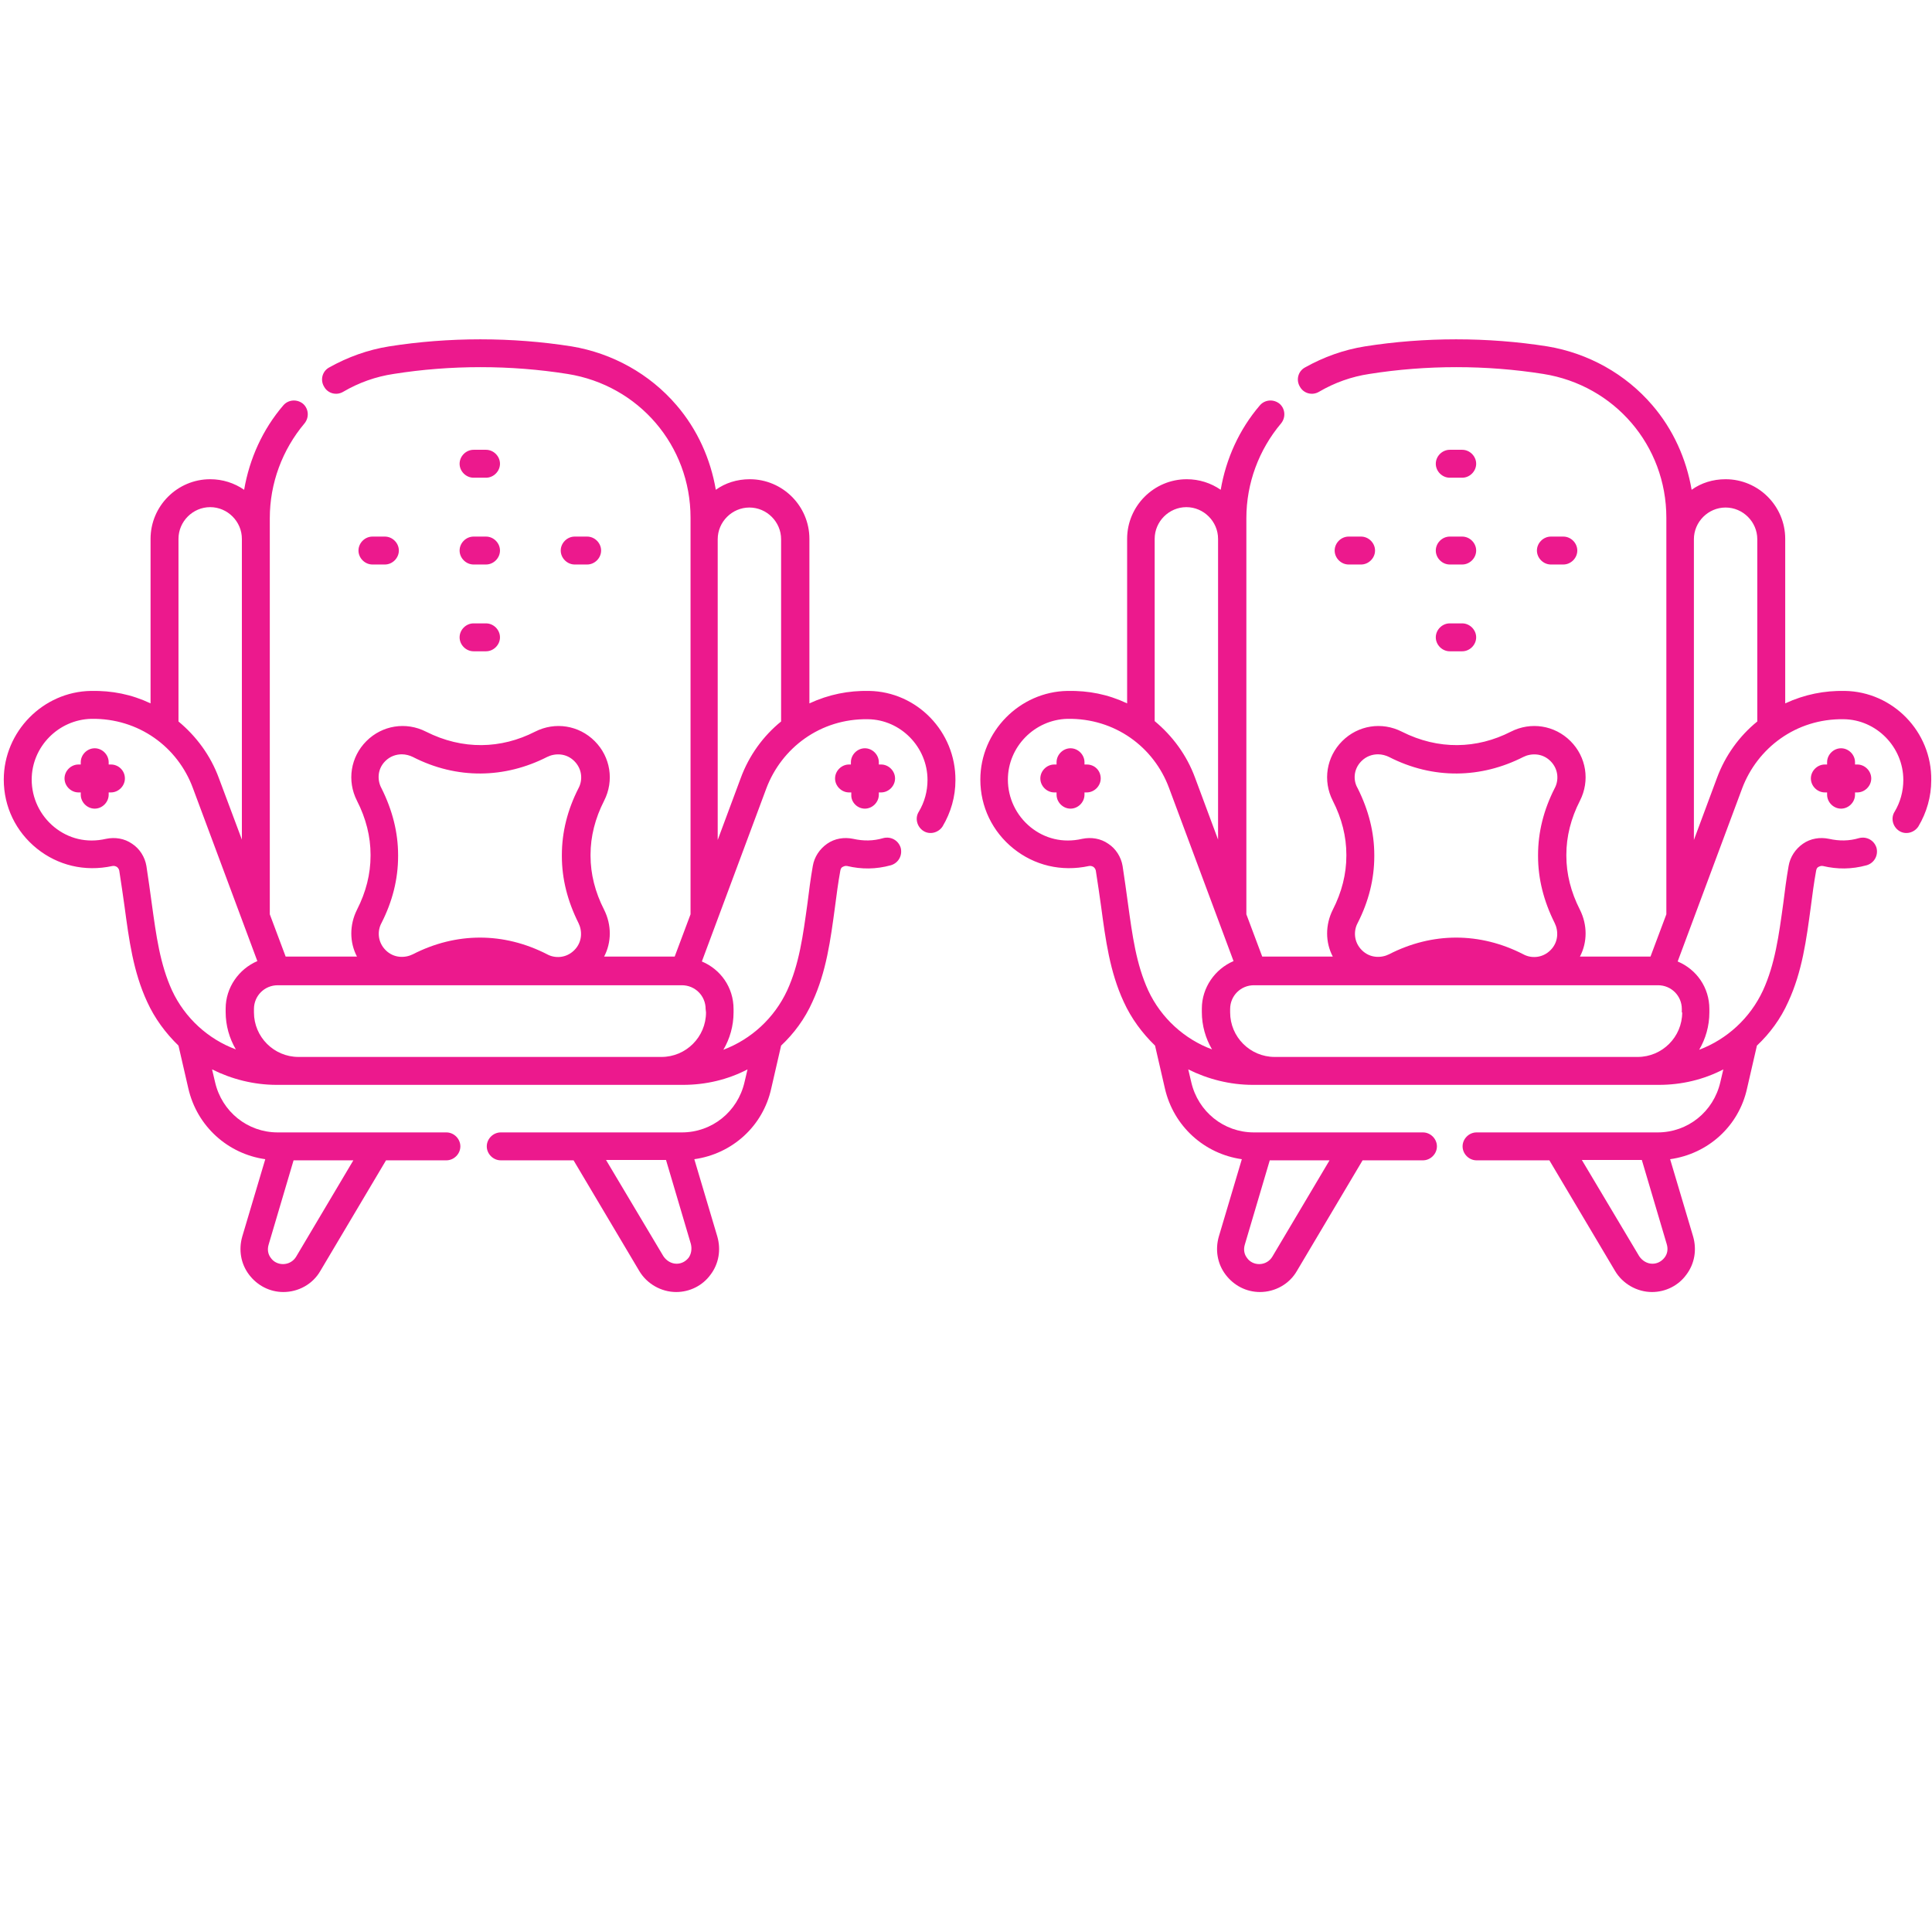<?xml version="1.0" encoding="utf-8"?>
<!-- Generator: Adobe Illustrator 27.4.1, SVG Export Plug-In . SVG Version: 6.00 Build 0)  -->
<svg version="1.1" id="Capa_1" xmlns="http://www.w3.org/2000/svg" xmlns:xlink="http://www.w3.org/1999/xlink" x="0px" y="0px"
	 viewBox="0 0 512 512" style="enable-background:new 0 0 512 512;" xml:space="preserve">
<style type="text/css">
	.st0{fill:#EC198D;}
</style>
<g>
	<path class="st0" d="M230.3,183.1c-5.4-0.1-10.6,0.9-15.8,3.3v-43.6c0-8.7-7.1-15.8-15.8-15.8c-3.4,0-6.5,1-9,2.8
		c-1.4-8.2-4.9-16-10.4-22.4c-7.1-8.3-17-13.8-27.8-15.6c-15.8-2.5-32.6-2.5-48.4,0c-5.6,0.9-10.9,2.8-15.9,5.6
		c-1.8,1-2.4,3.3-1.3,5.1c1,1.8,3.3,2.4,5.1,1.3c4.1-2.4,8.6-4,13.3-4.7c15.1-2.4,31-2.4,46.1,0c18.9,3,32.6,19,32.6,38.1v105.1
		l-4.2,11.2h-18.7c2-3.8,2-8.4,0-12.4c0,0,0,0,0,0c-2.4-4.7-3.6-9.5-3.6-14.3v-0.3c0-4.8,1.2-9.6,3.6-14.3
		c2.7-5.3,1.7-11.6-2.5-15.8c-4.2-4.2-10.5-5.2-15.8-2.5c-9,4.6-19.2,4.9-28.9,0c-5.3-2.7-11.6-1.7-15.8,2.5
		c-4.2,4.2-5.2,10.5-2.5,15.8c2.4,4.7,3.6,9.5,3.6,14.3v0.3c0,4.8-1.2,9.6-3.6,14.3c-2,4-2,8.6,0,12.4H75.7l-4.2-11.2V137.3
		c0-9.2,3.3-18.1,9.2-25.1c1.3-1.6,1.1-3.9-0.4-5.2c-1.6-1.3-3.9-1.1-5.2,0.4c-5.5,6.4-9,14.2-10.4,22.4c-2.6-1.8-5.7-2.8-9-2.8
		c-8.7,0-15.8,7.1-15.8,15.8v43.6c-5.1-2.4-10.2-3.4-15.8-3.3C11.4,183.3,1,193.9,1,206.6c0,7.2,3.2,13.8,8.8,18.3
		c5.5,4.4,12.6,6.2,20,4.6c0.5-0.1,0.9,0.1,1.1,0.2c0.2,0.1,0.6,0.5,0.7,1c0.5,3.3,1,6.5,1.4,9.5c1.2,8.9,2.3,17.3,6,25.3
		c2,4.4,4.9,8.3,8.3,11.6l2.6,11.3c2.3,10.1,10.5,17.4,20.4,18.8l-6.1,20.5c-1,3.5-0.4,7.2,1.8,10.1c2.2,2.9,5.5,4.6,9.1,4.6
		c4,0,7.8-2.1,9.8-5.6l17.4-29.3h16c2,0,3.7-1.7,3.7-3.7s-1.7-3.7-3.7-3.7H73.6c-8,0-14.8-5.5-16.6-13.3l-0.8-3.4
		c5.2,2.6,11.1,4.1,17.1,4.1H181c6.1,0,11.9-1.4,17.1-4.1l-0.8,3.4c-1.8,7.8-8.6,13.3-16.6,13.3h-48c-2,0-3.7,1.7-3.7,3.7
		s1.7,3.7,3.7,3.7H152l17.4,29.3c2,3.4,5.8,5.6,9.8,5.6c3.6,0,7-1.7,9.1-4.6c2.2-2.9,2.8-6.6,1.8-10.1l-6.1-20.5
		c10-1.4,18.2-8.7,20.4-18.8l2.6-11.3c3.4-3.2,6.3-7.1,8.3-11.6c3.7-8,4.8-16.4,6-25.3c0.4-3.1,0.8-6.2,1.4-9.5
		c0.1-0.6,0.4-0.9,0.7-1c0.2-0.1,0.6-0.3,1.1-0.2c3.8,0.9,7.6,0.9,11.6-0.2c2-0.6,3.1-2.6,2.6-4.6c-0.6-2-2.6-3.1-4.6-2.6
		c-2.7,0.8-5.3,0.8-8,0.2c-2.4-0.5-4.9-0.1-6.9,1.3c-2,1.4-3.4,3.5-3.8,5.9c-0.6,3.4-1,6.6-1.4,9.8c-1.2,8.7-2.2,16.2-5.4,23.2
		c-3.4,7.3-9.5,12.9-16.9,15.7c1.7-2.9,2.7-6.3,2.7-9.9v-0.9c0-5.7-3.4-10.5-8.4-12.6l17.1-45.9c4-10.6,14.2-18.5,26.9-18.3
		c8.7,0.1,15.8,7.4,15.8,16.1c0,3-0.8,5.9-2.3,8.4c-1.1,1.7-0.5,4,1.2,5.1c1.7,1.1,4,0.5,5.1-1.2c2.2-3.7,3.4-7.9,3.4-12.2
		C253.3,193.9,243,183.3,230.3,183.1L230.3,183.1z M102.1,201.7c1.3-1.3,2.9-1.8,4.4-1.8c1,0,2.1,0.3,2.9,0.7
		c11.7,6,24.4,5.7,35.6,0c2-1,5-1.1,7.2,1.1c2.2,2.2,2.2,5.2,1.1,7.2c-2.9,5.7-4.4,11.6-4.4,17.7v0.3c0,6,1.5,11.9,4.4,17.7
		c1,2,1.1,5-1.1,7.2c-2.2,2.2-5.2,2.2-7.2,1.1c-11.5-5.9-24.1-5.9-35.6,0c-2,1-5,1.1-7.2-1.1c-2.2-2.2-2.2-5.2-1.1-7.2
		c2.9-5.7,4.4-11.6,4.4-17.7v-0.3c0-6-1.5-11.9-4.4-17.7C100,206.9,99.9,203.9,102.1,201.7L102.1,201.7z M93.7,307.4L78.5,333
		c-0.7,1.2-2,2-3.5,2c-1.3,0-2.5-0.6-3.2-1.6c-0.8-1-1-2.3-0.6-3.6l6.6-22.3H93.7z M182.5,333.3c-0.8,1-1.9,1.6-3.2,1.6
		c-1.4,0-2.7-0.8-3.5-2l-15.2-25.5h15.9l6.6,22.3C183.4,331,183.2,332.3,182.5,333.3z M47.3,142.8c0-4.6,3.8-8.4,8.4-8.4
		c4.6,0,8.4,3.8,8.4,8.4v79.7L58,206.2c-2.2-6-6-11.1-10.7-15L47.3,142.8L47.3,142.8z M45.6,262.5c-3.2-7-4.2-14.5-5.4-23.2
		c-0.4-3.1-0.9-6.4-1.4-9.8c-0.4-2.4-1.8-4.6-3.8-5.9c-2-1.4-4.5-1.8-6.9-1.3c-5.2,1.2-10-0.1-13.7-3.1c-3.8-3.1-6-7.7-6-12.6
		c0-8.7,7.1-15.9,15.8-16.1c12.6-0.2,22.9,7.5,26.9,18.3l17.1,45.9c-4.9,2.1-8.4,7-8.4,12.6v0.9c0,3.6,1,7,2.7,9.9
		C55.2,275.4,49,269.8,45.6,262.5L45.6,262.5z M187.1,268.3c0,6.5-5.3,11.8-11.8,11.8H79.1c-6.5,0-11.8-5.3-11.8-11.8v-0.9
		c0-3.5,2.8-6.3,6.3-6.3h107.1c3.5,0,6.3,2.8,6.3,6.3L187.1,268.3z M196.3,206.2l-6.1,16.4v-79.7c0-4.6,3.8-8.4,8.4-8.4
		c4.6,0,8.4,3.8,8.4,8.4v48.3C202.3,195,198.5,200.2,196.3,206.2L196.3,206.2z"/>
	<path class="st0" d="M29.4,202.6h-0.6V202c0-2-1.7-3.7-3.7-3.7s-3.7,1.7-3.7,3.7v0.6h-0.6c-2,0-3.7,1.7-3.7,3.7
		c0,2,1.7,3.7,3.7,3.7h0.6v0.6c0,2,1.7,3.7,3.7,3.7s3.7-1.7,3.7-3.7V210h0.6c2,0,3.7-1.7,3.7-3.7C33.1,204.2,31.4,202.6,29.4,202.6z
		"/>
	<path class="st0" d="M229.2,214.3c2,0,3.7-1.7,3.7-3.7V210h0.6c2,0,3.7-1.7,3.7-3.7c0-2-1.7-3.7-3.7-3.7h-0.6V202
		c0-2-1.7-3.7-3.7-3.7c-2,0-3.7,1.7-3.7,3.7v0.6H225c-2,0-3.7,1.7-3.7,3.7c0,2,1.7,3.7,3.7,3.7h0.6v0.6
		C225.5,212.6,227.2,214.3,229.2,214.3z"/>
	<path class="st0" d="M125.5,149.6h3.3c2,0,3.7-1.7,3.7-3.7c0-2-1.7-3.7-3.7-3.7h-3.3c-2,0-3.7,1.7-3.7,3.7
		C121.8,147.9,123.5,149.6,125.5,149.6z"/>
	<path class="st0" d="M125.5,126.6h3.3c2,0,3.7-1.7,3.7-3.7c0-2-1.7-3.7-3.7-3.7h-3.3c-2,0-3.7,1.7-3.7,3.7
		C121.8,124.9,123.5,126.6,125.5,126.6z"/>
	<path class="st0" d="M125.5,172.6h3.3c2,0,3.7-1.7,3.7-3.7s-1.7-3.7-3.7-3.7h-3.3c-2,0-3.7,1.7-3.7,3.7S123.5,172.6,125.5,172.6z"
		/>
	<path class="st0" d="M155.6,149.6c2,0,3.7-1.7,3.7-3.7c0-2-1.7-3.7-3.7-3.7h-3.3c-2,0-3.7,1.7-3.7,3.7c0,2,1.7,3.7,3.7,3.7H155.6z"
		/>
	<path class="st0" d="M102,149.6c2,0,3.7-1.7,3.7-3.7c0-2-1.7-3.7-3.7-3.7h-3.3c-2,0-3.7,1.7-3.7,3.7c0,2,1.7,3.7,3.7,3.7H102z"/>
</g>
<g>
	<path class="st0" d="M488.9,183.1c-5.4-0.1-10.6,0.9-15.8,3.3v-43.6c0-8.7-7.1-15.8-15.8-15.8c-3.4,0-6.5,1-9,2.8
		c-1.4-8.2-4.9-16-10.4-22.4c-7.1-8.3-17-13.8-27.8-15.6c-15.8-2.5-32.6-2.5-48.4,0c-5.6,0.9-10.9,2.8-15.9,5.6
		c-1.8,1-2.4,3.3-1.3,5.1c1,1.8,3.3,2.4,5.1,1.3c4.1-2.4,8.6-4,13.3-4.7c15.1-2.4,31-2.4,46.1,0c18.9,3,32.6,19,32.6,38.1v105.1
		l-4.2,11.2h-18.7c2-3.8,2-8.4,0-12.4c0,0,0,0,0,0c-2.4-4.7-3.6-9.5-3.6-14.3v-0.3c0-4.8,1.2-9.6,3.6-14.3
		c2.7-5.3,1.7-11.6-2.5-15.8c-4.2-4.2-10.5-5.2-15.8-2.5c-9,4.6-19.2,4.9-28.9,0c-5.3-2.7-11.6-1.7-15.8,2.5
		c-4.2,4.2-5.2,10.5-2.5,15.8c2.4,4.7,3.6,9.5,3.6,14.3v0.3c0,4.8-1.2,9.6-3.6,14.3c-2,4-2,8.6,0,12.4h-18.7l-4.2-11.2V137.3
		c0-9.2,3.3-18.1,9.2-25.1c1.3-1.6,1.1-3.9-0.4-5.2c-1.6-1.3-3.9-1.1-5.2,0.4c-5.5,6.4-9,14.2-10.4,22.4c-2.6-1.8-5.7-2.8-9-2.8
		c-8.7,0-15.8,7.1-15.8,15.8v43.6c-5.1-2.4-10.2-3.4-15.8-3.3c-12.7,0.2-23.1,10.8-23.1,23.5c0,7.2,3.2,13.8,8.8,18.3
		c5.5,4.4,12.6,6.2,20,4.6c0.5-0.1,0.9,0.1,1.1,0.2c0.2,0.1,0.6,0.5,0.7,1c0.5,3.3,1,6.5,1.4,9.5c1.2,8.9,2.3,17.3,6,25.3
		c2,4.4,4.9,8.3,8.3,11.6l2.6,11.3c2.3,10.1,10.5,17.4,20.4,18.8l-6.1,20.5c-1,3.5-0.4,7.2,1.8,10.1c2.2,2.9,5.5,4.6,9.1,4.6
		c4,0,7.8-2.1,9.8-5.6l17.4-29.3h16c2,0,3.7-1.7,3.7-3.7s-1.7-3.7-3.7-3.7h-44.8c-8,0-14.8-5.5-16.6-13.3l-0.8-3.4
		c5.2,2.6,11.1,4.1,17.1,4.1h107.6c6.1,0,11.9-1.4,17.1-4.1l-0.8,3.4c-1.8,7.8-8.6,13.3-16.6,13.3h-48c-2,0-3.7,1.7-3.7,3.7
		s1.7,3.7,3.7,3.7h19.3l17.4,29.3c2,3.4,5.8,5.6,9.8,5.6c3.6,0,7-1.7,9.1-4.6c2.2-2.9,2.8-6.6,1.8-10.1l-6.1-20.5
		c10-1.4,18.2-8.7,20.4-18.8l2.6-11.3c3.4-3.2,6.3-7.1,8.3-11.6c3.7-8,4.8-16.4,6-25.3c0.4-3.1,0.8-6.2,1.4-9.5
		c0.1-0.6,0.4-0.9,0.7-1c0.2-0.1,0.6-0.3,1.1-0.2c3.8,0.9,7.6,0.9,11.6-0.2c2-0.6,3.1-2.6,2.6-4.6c-0.6-2-2.6-3.1-4.6-2.6
		c-2.7,0.8-5.3,0.8-8,0.2c-2.4-0.5-4.9-0.1-6.9,1.3c-2,1.4-3.4,3.5-3.8,5.9c-0.6,3.4-1,6.6-1.4,9.8c-1.2,8.7-2.2,16.2-5.4,23.2
		c-3.4,7.3-9.5,12.9-16.9,15.7c1.7-2.9,2.7-6.3,2.7-9.9v-0.9c0-5.7-3.4-10.5-8.4-12.6l17.1-45.9c4-10.6,14.2-18.5,26.9-18.3
		c8.7,0.1,15.8,7.4,15.8,16.1c0,3-0.8,5.9-2.3,8.4c-1.1,1.7-0.5,4,1.2,5.1c1.7,1.1,4,0.5,5.1-1.2c2.2-3.7,3.4-7.9,3.4-12.2
		C512,193.9,501.6,183.3,488.9,183.1L488.9,183.1z M360.8,201.7c1.3-1.3,2.9-1.8,4.4-1.8c1,0,2.1,0.3,2.9,0.7
		c11.7,6,24.4,5.7,35.6,0c2-1,5-1.1,7.2,1.1c2.2,2.2,2.2,5.2,1.1,7.2c-2.9,5.7-4.4,11.6-4.4,17.7v0.3c0,6,1.5,11.9,4.4,17.7
		c1,2,1.1,5-1.1,7.2c-2.2,2.2-5.2,2.2-7.2,1.1c-11.5-5.9-24.1-5.9-35.6,0c-2,1-5,1.1-7.2-1.1c-2.2-2.2-2.2-5.2-1.1-7.2
		c2.9-5.7,4.4-11.6,4.4-17.7v-0.3c0-6-1.5-11.9-4.4-17.7C358.6,206.9,358.6,203.9,360.8,201.7L360.8,201.7z M352.4,307.4L337.2,333
		c-0.7,1.2-2,2-3.5,2c-1.3,0-2.5-0.6-3.2-1.6c-0.8-1-1-2.3-0.6-3.6l6.6-22.3H352.4z M441.1,333.3c-0.8,1-1.9,1.6-3.2,1.6
		c-1.4,0-2.7-0.8-3.5-2l-15.2-25.5h15.9l6.6,22.3C442.1,331,441.9,332.3,441.1,333.3z M306,142.8c0-4.6,3.8-8.4,8.4-8.4
		c4.6,0,8.4,3.8,8.4,8.4v79.7l-6.1-16.4c-2.2-6-6-11.1-10.7-15L306,142.8L306,142.8z M304.3,262.5c-3.2-7-4.2-14.5-5.4-23.2
		c-0.4-3.1-0.9-6.4-1.4-9.8c-0.4-2.4-1.8-4.6-3.8-5.9c-2-1.4-4.5-1.8-6.9-1.3c-5.2,1.2-10-0.1-13.7-3.1c-3.8-3.1-6-7.7-6-12.6
		c0-8.7,7.1-15.9,15.8-16.1c12.6-0.2,22.9,7.5,26.9,18.3l17.1,45.9c-4.9,2.1-8.4,7-8.4,12.6v0.9c0,3.6,1,7,2.7,9.9
		C313.9,275.4,307.7,269.8,304.3,262.5L304.3,262.5z M445.8,268.3c0,6.5-5.3,11.8-11.8,11.8h-96.2c-6.5,0-11.8-5.3-11.8-11.8v-0.9
		c0-3.5,2.8-6.3,6.3-6.3h107.1c3.5,0,6.3,2.8,6.3,6.3V268.3z M455,206.2l-6.1,16.4v-79.7c0-4.6,3.8-8.4,8.4-8.4
		c4.6,0,8.4,3.8,8.4,8.4v48.3C461,195,457.2,200.2,455,206.2L455,206.2z"/>
	<path class="st0" d="M288,202.6h-0.6V202c0-2-1.7-3.7-3.7-3.7s-3.7,1.7-3.7,3.7v0.6h-0.6c-2,0-3.7,1.7-3.7,3.7c0,2,1.7,3.7,3.7,3.7
		h0.6v0.6c0,2,1.7,3.7,3.7,3.7s3.7-1.7,3.7-3.7V210h0.6c2,0,3.7-1.7,3.7-3.7C291.7,204.2,290.1,202.6,288,202.6z"/>
	<path class="st0" d="M487.9,214.3c2,0,3.7-1.7,3.7-3.7V210h0.6c2,0,3.7-1.7,3.7-3.7c0-2-1.7-3.7-3.7-3.7h-0.6V202
		c0-2-1.7-3.7-3.7-3.7s-3.7,1.7-3.7,3.7v0.6h-0.6c-2,0-3.7,1.7-3.7,3.7c0,2,1.7,3.7,3.7,3.7h0.6v0.6
		C484.2,212.6,485.9,214.3,487.9,214.3z"/>
	<path class="st0" d="M384.2,149.6h3.3c2,0,3.7-1.7,3.7-3.7c0-2-1.7-3.7-3.7-3.7h-3.3c-2,0-3.7,1.7-3.7,3.7
		C380.5,147.9,382.2,149.6,384.2,149.6z"/>
	<path class="st0" d="M384.2,126.6h3.3c2,0,3.7-1.7,3.7-3.7c0-2-1.7-3.7-3.7-3.7h-3.3c-2,0-3.7,1.7-3.7,3.7
		C380.5,124.9,382.2,126.6,384.2,126.6z"/>
	<path class="st0" d="M384.2,172.6h3.3c2,0,3.7-1.7,3.7-3.7s-1.7-3.7-3.7-3.7h-3.3c-2,0-3.7,1.7-3.7,3.7S382.2,172.6,384.2,172.6z"
		/>
	<path class="st0" d="M414.3,149.6c2,0,3.7-1.7,3.7-3.7c0-2-1.7-3.7-3.7-3.7H411c-2,0-3.7,1.7-3.7,3.7c0,2,1.7,3.7,3.7,3.7H414.3z"
		/>
	<path class="st0" d="M360.7,149.6c2,0,3.7-1.7,3.7-3.7c0-2-1.7-3.7-3.7-3.7h-3.3c-2,0-3.7,1.7-3.7,3.7c0,2,1.7,3.7,3.7,3.7H360.7z"
		/>
</g>
</svg>
